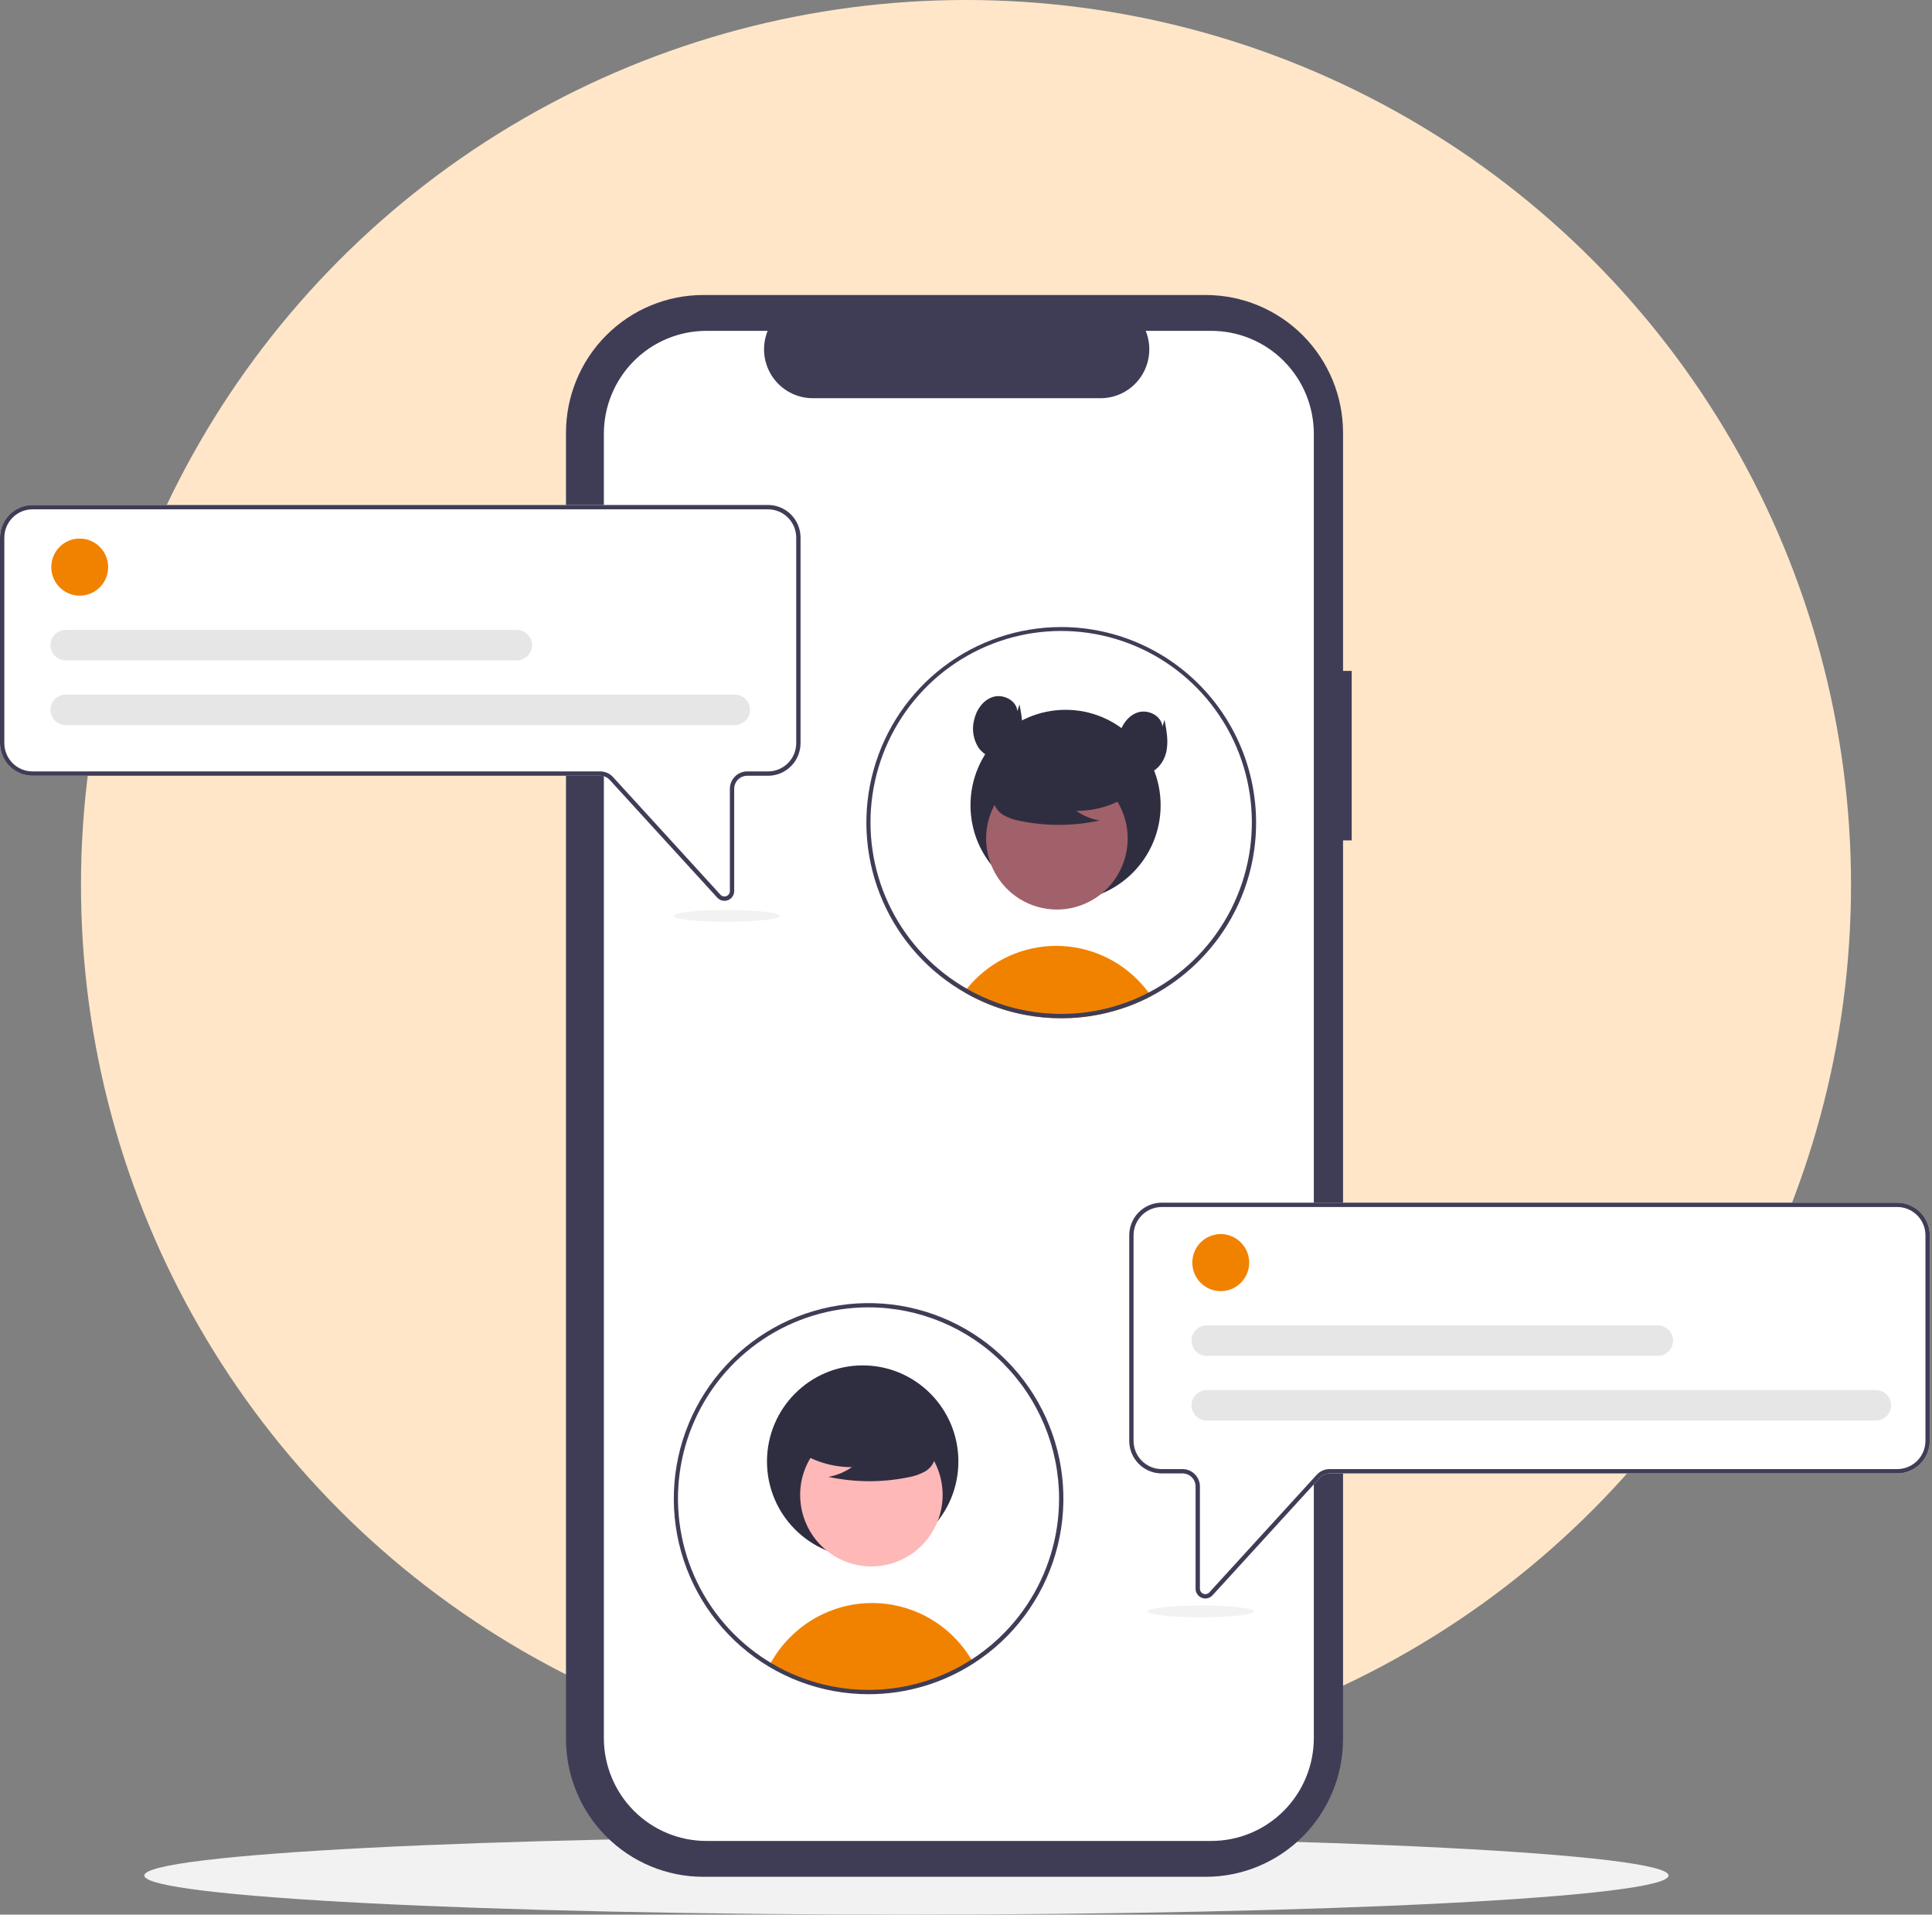 <svg xmlns="http://www.w3.org/2000/svg" width="334" height="331" viewBox="0 0 334 331" fill="none"><rect x="0" y="0" width="334" height="331" fill="#808080" stroke="none"/><circle cx="167" cy="153" r="153" fill="#FFE6C9"></circle><g clip-path="url(#clip0_871_449)"><path d="M156.701 331C229.468 331 288.457 327.972 288.457 324.237C288.457 320.501 229.468 317.473 156.701 317.473C83.934 317.473 24.945 320.501 24.945 324.237C24.945 327.972 83.934 331 156.701 331Z" fill="#F2F2F2"></path><path d="M233.678 115.983H232.182V74.823C232.182 68.504 229.681 62.445 225.231 57.977C220.78 53.51 214.744 51 208.45 51H121.578C115.284 51 109.248 53.51 104.798 57.977C100.347 62.445 97.847 68.504 97.847 74.823V300.633C97.847 306.951 100.347 313.011 104.798 317.478C109.248 321.946 115.284 324.456 121.578 324.456H208.45C214.744 324.456 220.78 321.946 225.231 317.478C229.681 313.011 232.181 306.952 232.182 300.633V145.282H233.678L233.678 115.983Z" fill="#3F3D56"></path><path d="M227.13 74.989V300.467C227.13 305.186 225.263 309.711 221.939 313.048C218.616 316.384 214.108 318.259 209.407 318.259H122.119C117.418 318.259 112.91 316.384 109.587 313.048C106.263 309.711 104.396 305.186 104.396 300.467V74.989C104.396 70.27 106.263 65.745 109.587 62.409C112.91 59.072 117.418 57.198 122.119 57.198H132.708C132.188 58.481 131.99 59.873 132.131 61.252C132.272 62.63 132.749 63.953 133.519 65.103C134.289 66.253 135.329 67.195 136.547 67.847C137.765 68.499 139.124 68.841 140.505 68.842H190.273C191.653 68.841 193.012 68.499 194.23 67.847C195.448 67.195 196.488 66.253 197.258 65.103C198.028 63.953 198.505 62.63 198.646 61.252C198.788 59.873 198.59 58.481 198.069 57.198H209.407C214.108 57.198 218.616 59.072 221.939 62.409C225.263 65.745 227.13 70.27 227.13 74.989Z" fill="white"></path><path d="M199.01 172.214C198.43 172.519 197.839 172.807 197.239 173.078C196.693 173.326 196.138 173.559 195.574 173.777C195.368 173.856 195.158 173.935 194.949 174.014C193.291 174.617 191.589 175.088 189.858 175.423C189.001 175.592 188.132 175.725 187.253 175.821C186.527 175.904 185.793 175.963 185.052 175.998C184.524 176.024 183.996 176.035 183.465 176.035C181.36 176.036 179.26 175.839 177.192 175.446C176.652 175.348 176.125 175.231 175.597 175.104C173.044 174.489 170.573 173.574 168.234 172.376C168.025 172.271 167.815 172.158 167.605 172.049C167.295 171.884 166.992 171.711 166.688 171.53C166.834 171.327 166.992 171.128 167.153 170.933C168.904 168.754 171.093 166.97 173.578 165.697C176.062 164.425 178.785 163.692 181.571 163.546C184.356 163.401 187.141 163.847 189.743 164.854C192.345 165.861 194.707 167.408 196.674 169.392C197.357 170.08 197.99 170.816 198.568 171.594C198.721 171.797 198.867 172.004 199.01 172.214Z" fill="#F18200"></path><path d="M184.212 155.709C193.289 155.709 200.648 148.322 200.648 139.21C200.648 130.098 193.289 122.712 184.212 122.712C175.135 122.712 167.776 130.098 167.776 139.21C167.776 148.322 175.135 155.709 184.212 155.709Z" fill="#2F2E41"></path><path d="M188.584 155.732C194.512 152.479 196.69 145.018 193.45 139.068C190.209 133.117 182.777 130.93 176.849 134.183C170.921 137.436 168.742 144.897 171.983 150.847C175.223 156.798 182.656 158.985 188.584 155.732Z" fill="#A0616A"></path><path d="M195.569 137.234C192.774 139.168 189.456 140.197 186.061 140.183C187.272 141.026 188.651 141.596 190.102 141.852C185.588 142.824 180.923 142.851 176.399 141.93C175.393 141.768 174.423 141.433 173.53 140.941C173.085 140.691 172.698 140.351 172.393 139.941C172.088 139.532 171.872 139.062 171.759 138.563C171.459 136.839 172.797 135.273 174.188 134.217C176.317 132.626 178.773 131.529 181.376 131.007C183.98 130.484 186.666 130.55 189.241 131.198C190.923 131.634 192.607 132.371 193.7 133.727C194.792 135.082 195.115 137.172 194.075 138.568L195.569 137.234Z" fill="#2F2E41"></path><path d="M183.465 108.402C176.118 108.401 168.972 110.811 163.117 115.266C157.261 119.72 153.017 125.974 151.031 133.074C149.045 140.175 149.427 147.732 152.117 154.595C154.807 161.458 159.659 167.249 165.932 171.087L166.15 171.215C166.329 171.324 166.509 171.429 166.689 171.53C166.992 171.711 167.295 171.884 167.605 172.049C167.815 172.158 168.025 172.271 168.234 172.376C170.573 173.574 173.044 174.489 175.597 175.104C176.125 175.231 176.652 175.348 177.192 175.446C179.26 175.839 181.36 176.036 183.465 176.035C183.996 176.035 184.524 176.024 185.052 175.998C185.793 175.964 186.527 175.905 187.253 175.821C188.133 175.724 189.001 175.591 189.858 175.423C191.589 175.088 193.291 174.617 194.949 174.014C195.158 173.935 195.368 173.856 195.574 173.777C196.139 173.559 196.694 173.326 197.239 173.078C197.838 172.808 198.428 172.52 199.01 172.214C204.837 169.151 209.653 164.456 212.874 158.699C212.889 158.669 212.908 158.639 212.923 158.609C214.641 155.513 215.86 152.164 216.535 148.685C217.482 143.788 217.338 138.742 216.115 133.907C214.891 129.073 212.618 124.569 209.458 120.72C206.298 116.87 202.329 113.77 197.835 111.64C193.341 109.511 188.434 108.405 183.465 108.402ZM212.309 158.169C212.279 158.222 212.253 158.274 212.223 158.323C209.066 163.995 204.318 168.61 198.568 171.594C197.995 171.895 197.413 172.177 196.82 172.44C196.33 172.661 195.828 172.872 195.323 173.067C195.109 173.15 194.893 173.232 194.675 173.308C193.244 173.833 191.776 174.254 190.285 174.57C189.178 174.807 188.06 174.983 186.935 175.1C186.242 175.175 185.539 175.228 184.831 175.254C184.378 175.273 183.922 175.284 183.465 175.284C181.428 175.286 179.395 175.096 177.394 174.717C176.176 174.491 174.973 174.195 173.789 173.83C171.986 173.271 170.234 172.558 168.553 171.699C168.358 171.598 168.163 171.497 167.972 171.391C167.699 171.245 167.422 171.094 167.153 170.933C166.95 170.82 166.748 170.7 166.55 170.58C166.434 170.512 166.318 170.441 166.202 170.369C160.701 166.978 156.313 162.041 153.583 156.169C150.852 150.298 149.899 143.751 150.841 137.341C151.783 130.93 154.58 124.939 158.883 120.109C163.187 115.28 168.808 111.825 175.05 110.173C181.292 108.522 187.88 108.746 193.996 110.818C200.112 112.891 205.487 116.72 209.455 121.831C213.422 126.942 215.808 133.11 216.315 139.57C216.823 146.03 215.43 152.497 212.309 158.169Z" fill="#3F3D56"></path><path d="M175.889 122.939C175.712 121.073 173.434 119.923 171.652 120.487C169.871 121.051 168.701 122.852 168.348 124.693C168.178 125.468 168.162 126.27 168.301 127.051C168.44 127.833 168.731 128.579 169.158 129.248C170.059 130.549 171.713 131.361 173.257 131.03C175.019 130.653 176.239 128.926 176.589 127.152C176.938 125.378 176.591 123.549 176.245 121.775L175.889 122.939Z" fill="#2F2E41"></path><path d="M200.961 125.606C200.784 123.739 198.506 122.59 196.725 123.154C194.943 123.718 193.773 125.518 193.42 127.36C193.25 128.135 193.234 128.936 193.373 129.718C193.512 130.5 193.803 131.246 194.23 131.914C195.131 133.215 196.786 134.027 198.329 133.697C200.091 133.32 201.312 131.593 201.661 129.819C202.01 128.045 201.663 126.216 201.317 124.441L200.961 125.606Z" fill="#2F2E41"></path><path d="M125.237 155.734C125.004 155.733 124.773 155.684 124.56 155.59C124.347 155.495 124.156 155.356 123.999 155.183L105.425 134.843C105.214 134.613 104.958 134.429 104.673 134.303C104.388 134.177 104.08 134.112 103.768 134.112H5.618C4.129 134.11 2.701 133.515 1.647 132.458C0.594 131.401 0.002 129.967 0 128.472V92.941C0.002 91.446 0.594 90.012 1.647 88.955C2.701 87.898 4.129 87.303 5.618 87.301H132.779C134.269 87.303 135.697 87.898 136.75 88.955C137.803 90.012 138.396 91.446 138.397 92.941V128.472C138.396 129.967 137.803 131.401 136.75 132.458C135.697 133.515 134.269 134.11 132.779 134.112H129.174C128.578 134.112 128.007 134.35 127.586 134.773C127.164 135.196 126.927 135.77 126.927 136.368V154.04C126.928 154.381 126.826 154.715 126.634 154.996C126.442 155.278 126.17 155.494 125.852 155.617C125.656 155.694 125.447 155.733 125.237 155.734Z" fill="white"></path><path d="M125.237 155.734C125.004 155.733 124.773 155.684 124.56 155.59C124.347 155.495 124.156 155.356 123.999 155.183L105.425 134.843C105.214 134.613 104.958 134.429 104.673 134.303C104.388 134.177 104.08 134.112 103.768 134.112H5.618C4.129 134.11 2.701 133.515 1.647 132.458C0.594 131.401 0.002 129.967 0 128.472V92.941C0.002 91.446 0.594 90.012 1.647 88.955C2.701 87.898 4.129 87.303 5.618 87.301H132.779C134.269 87.303 135.697 87.898 136.75 88.955C137.803 90.012 138.396 91.446 138.397 92.941V128.472C138.396 129.967 137.803 131.401 136.75 132.458C135.697 133.515 134.269 134.11 132.779 134.112H129.174C128.578 134.112 128.007 134.35 127.586 134.773C127.164 135.196 126.927 135.77 126.927 136.368V154.04C126.928 154.381 126.826 154.715 126.634 154.996C126.442 155.278 126.17 155.494 125.852 155.617C125.656 155.694 125.447 155.733 125.237 155.734ZM5.618 88.053C4.327 88.054 3.089 88.57 2.176 89.486C1.264 90.403 0.75 91.645 0.749 92.941V128.472C0.75 129.768 1.264 131.01 2.176 131.927C3.089 132.843 4.327 133.359 5.618 133.36H103.768C104.184 133.361 104.594 133.447 104.975 133.615C105.355 133.783 105.696 134.028 105.977 134.335L124.551 154.676C124.678 154.815 124.845 154.913 125.029 154.956C125.213 154.999 125.405 154.985 125.581 154.916C125.757 154.848 125.908 154.727 126.014 154.571C126.121 154.415 126.178 154.23 126.178 154.04V136.368C126.179 135.57 126.495 134.806 127.056 134.242C127.618 133.678 128.38 133.361 129.174 133.36H132.779C134.07 133.359 135.308 132.843 136.221 131.927C137.134 131.01 137.647 129.768 137.649 128.472V92.941C137.647 91.645 137.134 90.403 136.221 89.486C135.308 88.57 134.07 88.054 132.779 88.053H5.618Z" fill="#3F3D56"></path><path d="M13.78 102.975C16.495 102.975 18.696 100.766 18.696 98.04C18.696 95.315 16.495 93.106 13.78 93.106C11.065 93.106 8.864 95.315 8.864 98.04C8.864 100.766 11.065 102.975 13.78 102.975Z" fill="#F18200"></path><path d="M127.044 125.347H11.354C11.009 125.347 10.668 125.279 10.349 125.147C10.031 125.015 9.741 124.821 9.498 124.577C9.254 124.332 9.06 124.042 8.928 123.723C8.796 123.403 8.729 123.061 8.729 122.715C8.729 122.369 8.796 122.026 8.928 121.707C9.06 121.387 9.254 121.097 9.498 120.853C9.741 120.608 10.031 120.414 10.349 120.282C10.668 120.15 11.009 120.082 11.354 120.083H127.044C127.739 120.084 128.405 120.361 128.896 120.855C129.387 121.348 129.663 122.017 129.663 122.715C129.663 123.412 129.387 124.081 128.896 124.575C128.405 125.068 127.739 125.346 127.044 125.347Z" fill="#E6E6E6"></path><path d="M89.355 114.161H11.354C11.009 114.161 10.668 114.093 10.349 113.961C10.031 113.829 9.741 113.636 9.498 113.391C9.254 113.147 9.06 112.856 8.928 112.537C8.796 112.217 8.729 111.875 8.729 111.529C8.729 111.183 8.796 110.841 8.928 110.521C9.06 110.201 9.254 109.911 9.498 109.667C9.741 109.422 10.031 109.229 10.349 109.096C10.668 108.964 11.009 108.897 11.354 108.897H89.355C90.05 108.897 90.717 109.174 91.208 109.668C91.7 110.161 91.976 110.831 91.976 111.529C91.976 112.227 91.7 112.896 91.208 113.39C90.717 113.884 90.05 114.161 89.355 114.161Z" fill="#E6E6E6"></path><path d="M207.765 276.23C207.447 276.107 207.175 275.891 206.983 275.609C206.791 275.328 206.689 274.994 206.69 274.653V256.981C206.69 256.383 206.453 255.809 206.031 255.386C205.61 254.963 205.039 254.725 204.443 254.724H200.838C199.348 254.723 197.92 254.128 196.867 253.071C195.814 252.014 195.221 250.58 195.22 249.085V213.554C195.221 212.059 195.814 210.625 196.867 209.568C197.92 208.511 199.348 207.916 200.838 207.914H327.999C329.488 207.916 330.916 208.511 331.97 209.568C333.023 210.625 333.615 212.059 333.617 213.554V249.085C333.615 250.58 333.023 252.014 331.97 253.071C330.916 254.128 329.488 254.723 327.999 254.724H229.849C229.537 254.725 229.229 254.79 228.944 254.916C228.659 255.042 228.403 255.226 228.192 255.456L209.618 275.796C209.461 275.969 209.27 276.108 209.057 276.202C208.844 276.297 208.613 276.346 208.38 276.346C208.17 276.346 207.961 276.307 207.765 276.23Z" fill="white"></path><path d="M207.765 276.23C207.447 276.107 207.175 275.891 206.983 275.609C206.791 275.328 206.689 274.994 206.69 274.653V256.981C206.69 256.383 206.453 255.809 206.031 255.386C205.61 254.963 205.039 254.725 204.443 254.724H200.838C199.348 254.723 197.92 254.128 196.867 253.071C195.814 252.014 195.221 250.58 195.22 249.085V213.554C195.221 212.059 195.814 210.625 196.867 209.568C197.92 208.511 199.348 207.916 200.838 207.914H327.999C329.488 207.916 330.916 208.511 331.97 209.568C333.023 210.625 333.615 212.059 333.617 213.554V249.085C333.615 250.58 333.023 252.014 331.97 253.071C330.916 254.128 329.488 254.723 327.999 254.724H229.849C229.537 254.725 229.229 254.79 228.944 254.916C228.659 255.042 228.403 255.226 228.192 255.456L209.618 275.796C209.461 275.969 209.27 276.108 209.057 276.202C208.844 276.297 208.613 276.346 208.38 276.346C208.17 276.346 207.961 276.307 207.765 276.23ZM200.838 208.666C199.547 208.667 198.309 209.183 197.396 210.099C196.483 211.015 195.97 212.258 195.968 213.554V249.085C195.97 250.381 196.483 251.623 197.396 252.54C198.309 253.456 199.547 253.972 200.838 253.973H204.443C205.237 253.974 205.999 254.291 206.561 254.855C207.122 255.419 207.438 256.183 207.439 256.981V274.653C207.439 274.843 207.496 275.028 207.603 275.184C207.709 275.34 207.86 275.461 208.036 275.529C208.212 275.598 208.405 275.612 208.588 275.569C208.772 275.526 208.939 275.428 209.066 275.288L227.64 254.948C227.921 254.641 228.262 254.396 228.642 254.228C229.023 254.06 229.433 253.973 229.849 253.973H327.999C329.29 253.972 330.528 253.456 331.441 252.54C332.353 251.623 332.867 250.381 332.868 249.085V213.554C332.867 212.258 332.353 211.015 331.441 210.099C330.528 209.183 329.29 208.667 327.999 208.666H200.838Z" fill="#3F3D56"></path><path d="M168.13 287.232C162.915 290.584 156.874 292.412 150.682 292.511C144.491 292.61 138.394 290.976 133.076 287.792C134.012 286.044 135.197 284.443 136.595 283.039C138.751 280.864 141.376 279.214 144.266 278.216C147.157 277.218 150.237 276.899 153.27 277.282C156.303 277.666 159.208 278.742 161.762 280.428C164.316 282.115 166.451 284.367 168.003 287.011C168.044 287.082 168.089 287.157 168.13 287.232Z" fill="#F18200"></path><path d="M149.14 269.264C158.277 269.264 165.685 261.828 165.685 252.656C165.685 243.483 158.277 236.047 149.14 236.047C140.002 236.047 132.595 243.483 132.595 252.656C132.595 261.828 140.002 269.264 149.14 269.264Z" fill="#2F2E41"></path><path d="M161.45 264.37C164.712 258.38 162.519 250.869 156.552 247.595C150.584 244.32 143.102 246.522 139.84 252.512C136.578 258.502 138.771 266.013 144.739 269.288C150.706 272.562 158.188 270.361 161.45 264.37Z" fill="#FFB8B8"></path><path d="M137.706 250.666C140.52 252.613 143.86 253.649 147.277 253.635C146.058 254.484 144.671 255.057 143.21 255.315C147.753 256.294 152.449 256.32 157.004 255.393C158.016 255.23 158.993 254.893 159.892 254.398C160.339 254.147 160.73 253.804 161.037 253.391C161.344 252.979 161.561 252.507 161.674 252.005C161.977 250.269 160.63 248.692 159.229 247.63C157.086 246.027 154.614 244.923 151.994 244.398C149.373 243.872 146.668 243.938 144.076 244.59C142.383 245.029 140.688 245.771 139.588 247.136C138.489 248.5 138.163 250.604 139.211 252.009L137.706 250.666Z" fill="#2F2E41"></path><path d="M150.152 292.891C142.049 292.888 134.219 289.953 128.098 284.624C121.976 279.295 117.974 271.929 116.826 263.877C115.677 255.825 117.459 247.628 121.844 240.788C126.229 233.948 132.924 228.925 140.701 226.64C148.477 224.355 156.814 224.961 164.181 228.347C171.549 231.733 177.453 237.671 180.811 245.074C184.169 252.476 184.756 260.846 182.464 268.648C180.172 276.449 175.155 283.16 168.332 287.548C162.907 291.04 156.597 292.895 150.152 292.891ZM150.152 226.009C143.636 226.008 137.267 227.947 131.849 231.581C126.431 235.214 122.209 240.379 119.715 246.421C117.221 252.464 116.569 259.113 117.84 265.528C119.111 271.943 122.248 277.835 126.855 282.46C131.463 287.085 137.333 290.235 143.723 291.51C150.113 292.786 156.737 292.131 162.757 289.628C168.776 287.125 173.921 282.886 177.541 277.447C181.16 272.009 183.092 265.615 183.091 259.074C183.081 250.308 179.608 241.903 173.432 235.704C167.257 229.506 158.885 226.019 150.152 226.009Z" fill="#3F3D56"></path><path d="M211.04 223.212C213.755 223.212 215.956 221.003 215.956 218.277C215.956 215.552 213.755 213.343 211.04 213.343C208.325 213.343 206.124 215.552 206.124 218.277C206.124 221.003 208.325 223.212 211.04 223.212Z" fill="#F18200"></path><path d="M324.303 245.584H208.612C208.268 245.584 207.926 245.516 207.608 245.384C207.29 245.252 207 245.058 206.756 244.814C206.513 244.569 206.319 244.279 206.187 243.96C206.055 243.64 205.987 243.298 205.987 242.952C205.987 242.606 206.055 242.263 206.187 241.944C206.319 241.624 206.513 241.334 206.756 241.09C207 240.845 207.29 240.651 207.608 240.519C207.926 240.387 208.268 240.319 208.612 240.32H324.303C324.998 240.32 325.665 240.597 326.157 241.091C326.648 241.584 326.925 242.254 326.925 242.952C326.925 243.65 326.648 244.319 326.157 244.813C325.665 245.306 324.998 245.584 324.303 245.584Z" fill="#E6E6E6"></path><path d="M286.613 234.398H208.612C208.268 234.398 207.926 234.331 207.608 234.198C207.29 234.066 207 233.873 206.756 233.628C206.513 233.384 206.319 233.093 206.187 232.774C206.055 232.454 205.987 232.112 205.987 231.766C205.987 231.42 206.055 231.078 206.187 230.758C206.319 230.439 206.513 230.148 206.756 229.904C207 229.659 207.29 229.466 207.608 229.333C207.926 229.201 208.268 229.134 208.612 229.134H286.613C287.308 229.135 287.974 229.413 288.465 229.906C288.956 230.4 289.232 231.068 289.232 231.766C289.232 232.463 288.956 233.132 288.465 233.626C287.974 234.119 287.308 234.397 286.613 234.398Z" fill="#E6E6E6"></path><path d="M207.607 279.593C212.672 279.593 216.779 279.136 216.779 278.572C216.779 278.007 212.672 277.55 207.607 277.55C202.541 277.55 198.435 278.007 198.435 278.572C198.435 279.136 202.541 279.593 207.607 279.593Z" fill="#F2F2F2"></path><path d="M125.633 159.356C130.698 159.356 134.805 158.899 134.805 158.334C134.805 157.77 130.698 157.313 125.633 157.313C120.567 157.313 116.461 157.77 116.461 158.334C116.461 158.899 120.567 159.356 125.633 159.356Z" fill="#F2F2F2"></path></g><defs><clipPath id="clip0_871_449"><rect width="333.617" height="280" fill="white" transform="translate(0 51)"></rect></clipPath></defs></svg>